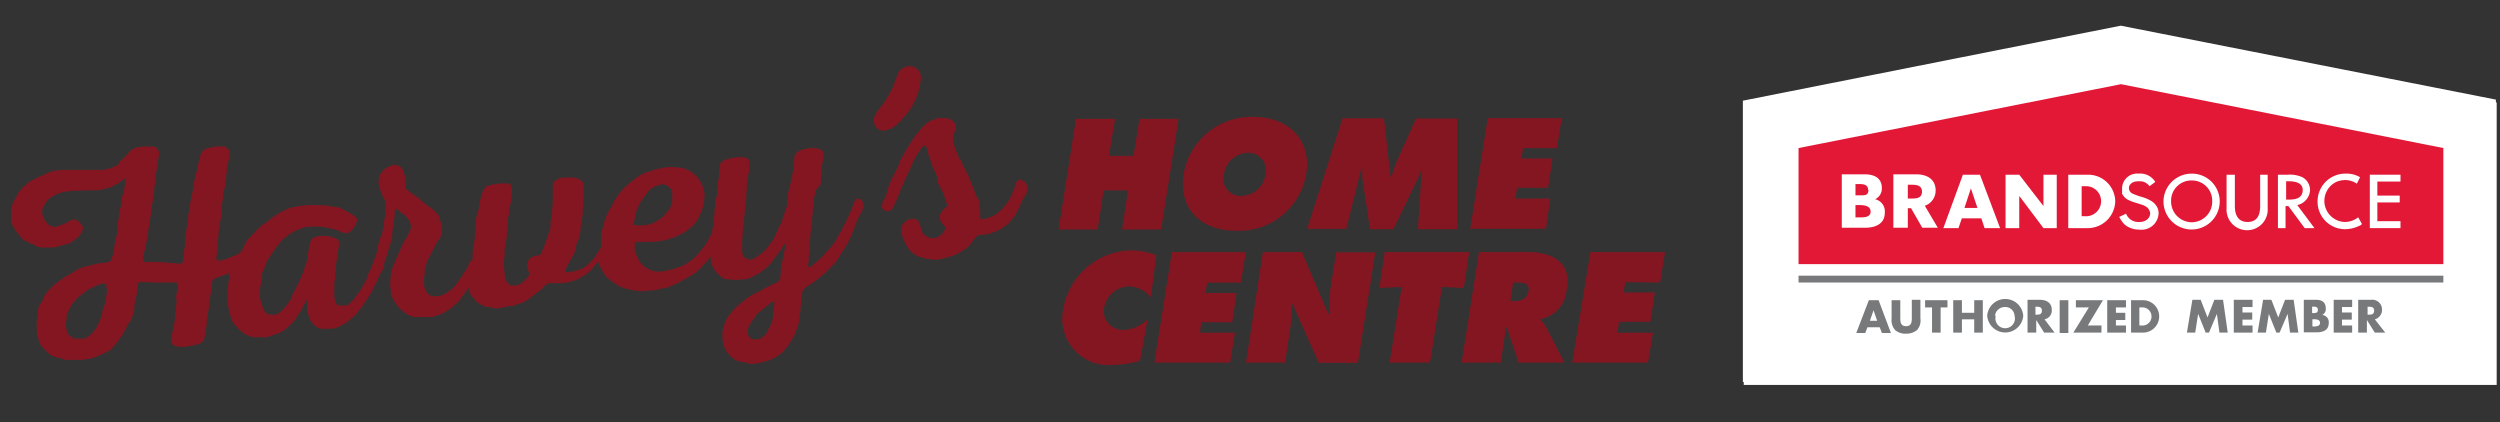<svg xmlns="http://www.w3.org/2000/svg" viewBox="0 0 256 43.21"><rect x="0" y="0" width="256" height="43.21" fill="#333333" stroke="none"/><defs><clipPath id="clip-path"><path d="M178.47 2.63h77.1v36.48h-77.1z" class="cls-1"/></clipPath><clipPath id="clip-path-28"><path d="M178.56 2.93h77.1v36.48h-77.1z" class="cls-1"/></clipPath><style>.cls-1{fill:none}.cls-2{fill:#fff}.cls-3{fill:#77797b}.cls-4{fill:#e31837}.cls-5{clip-path:url(#clip-path)}.cls-6{clip-path:url(#clip-path-28)}</style></defs><g id="working_text" data-name="working text"><g id="secondary_logo" data-name="secondary logo"><path d="m217.17 2.63-38.7 7.68v28.8h77.11V10.2z" class="cls-2"/><path d="M184.09 27.92h66.03v.7h-66.03z" class="cls-3"/><path d="m217.1 8.31-33.01 6.54v11.89h66.02V14.85z" class="cls-4"/><g class="cls-5"><path d="M192 20.09a1.26 1.26 0 0 1 1 1.41c0 1.14-1 1.51-2 1.51h-2.4v-5.47h2.32c1 0 1.78.37 1.78 1.41a1.21 1.21 0 0 1-.67 1.14m-.7-.92c0-.55-.44-.63-.85-.63H190v1.18h.56c.4 0 .77 0 .77-.55m-.92 1.48H190v1.25h.44c.45 0 1.11 0 1.11-.59s-.63-.66-1.14-.66" class="cls-2"/></g><g class="cls-5"><path d="M210.53 23.05h-1.37l-2.44-3.25h-.03v3.25h-1.41v-5.47h1.41l2.47 3.21v-3.21h1.37z" class="cls-2"/></g><g class="cls-5"><path d="M213.7 23.05h-2v-5.47h2a2.76 2.76 0 0 1 2.81 2.73 2.82 2.82 0 0 1-2.81 2.74m-.26-4.29h-.36v3.07h.33a1.54 1.54 0 1 0 0-3.07" class="cls-2"/></g><g class="cls-5"><path d="M198.34 23h-1.59l-1.14-2h-.33v2h-1.48v-5.46h2.33c1.14 0 2 .52 2 1.67a1.64 1.64 0 0 1-1.13 1.55Zm-2.62-4.39h-.44V20h.44c.52 0 1-.08 1-.7s-.52-.7-1-.7" class="cls-2"/></g><g class="cls-5"><path d="m201.74 19 .66 2h-1.33zm.92-1.4h-1.77l-2 5.47h1.55l.33-1h2l.33 1h1.59Z" class="cls-2"/></g><g class="cls-5"><path d="M241.4 21.94a2.24 2.24 0 0 1-1.4.48 2.16 2.16 0 0 1-.85-4.1 2.2 2.2 0 0 1 .88-.18 2.1 2.1 0 0 1 1.22.36l.33-.66a2.7 2.7 0 0 0-1.44-.37 2.85 2.85 0 0 0-2.92 2.88 2.81 2.81 0 0 0 2.78 2.77 3.3 3.3 0 0 0 1.47-.37l.22-.15Z" class="cls-2"/></g><g class="cls-5"><path d="m235.16 20.72 1.77 2.33h-1l-1.66-2.26H234v2.26h-.77v-5.47h1a3.14 3.14 0 0 1 1.52.26 1.51 1.51 0 0 1 .77 1.33 1.65 1.65 0 0 1-1.36 1.55m.55-1.51c0-.63-.48-.93-1.48-.93H234v1.89h.26c.67 0 1.44-.11 1.44-1" class="cls-2"/></g><g class="cls-5"><path d="M227.22 20.31a2.88 2.88 0 0 1-5.76 0 2.88 2.88 0 0 1 5.76 0m-2.88-2.14a2.07 2.07 0 0 0-2.11 2.14 2.14 2.14 0 0 0 2.11 2.15 2.11 2.11 0 0 0 2.1-2.15 2.07 2.07 0 0 0-2.1-2.14" class="cls-2"/></g><g class="cls-5"><path d="M231.35 20.79c0 1.11-.44 1.63-1.29 1.63s-1.29-.55-1.29-1.63v-3.21H228V21a2.11 2.11 0 1 0 4.21 0v-3.42h-.78v3.21Z" class="cls-2"/></g><g class="cls-5"><path d="M245.72 18.28v-.7h-3.14v5.47h3.14v-.71h-2.36v-1.91h2.29v-.71h-2.29v-1.44z" class="cls-2"/></g><g class="cls-5"><path d="M217.21 19a1.55 1.55 0 0 1 1.79-1.53 1.79 1.79 0 0 1 1.7.85l-.6.44a1.18 1.18 0 0 0-.7-.48 2.2 2.2 0 0 0-.74 0 .8.8 0 0 0-.59.37.6.6 0 0 0 .26.84c.14.08.36.15.55.23s.41.11.59.18a3.6 3.6 0 0 1 .89.41 1.6 1.6 0 0 1 .55.66 1.4 1.4 0 0 1 .11.52 1.75 1.75 0 0 1-2 1.7 2.25 2.25 0 0 1-1.47-.52 2.9 2.9 0 0 1-.56-.77l.7-.34a1.33 1.33 0 0 0 1.22.85h.19c.59 0 1.07-.37 1.07-.92a1.2 1.2 0 0 0-.3-.55 1.6 1.6 0 0 0-.7-.33c-.18-.08-.37-.12-.55-.19a3.5 3.5 0 0 1-.82-.33 1.34 1.34 0 0 1-.51-.59v-.41" class="cls-2"/></g><g class="cls-5"><path d="M224.41 30.39h.85l.7 1.81.7-1.81h.89l.48 3.37h-.85l-.26-1.92-.81 1.92h-.33l-.78-1.92-.29 1.92h-.85z" class="cls-3"/></g><g class="cls-5"><path d="M229.54 31.13v.56h1v.74h-1v.59h1.04v.74h-1.92v-3.37h1.92v.74z" class="cls-3"/></g><g class="cls-5"><path d="M231.65 30.39h.85l.7 1.81.7-1.81h.89l.48 3.37h-.85l-.26-1.92-.81 1.92h-.33l-.78-1.92-.3 1.92h-.84z" class="cls-3"/></g><g class="cls-5"><path d="M235.82 33.76V30.4h1.26c.59 0 1 .22 1 .88a.69.69 0 0 1-.37.67c.48.07.66.37.66.85 0 .7-.59.92-1.22.92h-1.33Zm.85-2h.11c.22 0 .48 0 .48-.33s-.26-.33-.51-.33h-.08zm0 1.37h.11c.26 0 .7 0 .7-.37s-.44-.37-.7-.37h-.07v.74Z" class="cls-3"/></g><g class="cls-5"><path d="M239.74 31.13v.56h.99v.74h-.99v.59h1.03v.74h-1.88v-3.37h1.88v.74z" class="cls-3"/></g><g class="cls-5"><path d="M244.17 33.76h-1.07l-.82-1.3v1.3h-.88V30.4h1.29c.67 0 1.15.33 1.15 1a1 1 0 0 1-.74 1Zm-1.81-1.85h.07c.3 0 .59 0 .59-.41s-.33-.4-.59-.4h-.07Z" class="cls-3"/></g><g class="cls-5"><path d="m191.14 33.2-.22.59H190l1.29-3.36h1l1.25 3.36h-.92l-.22-.59Zm.63-1.73-.37 1.07h.74Z" class="cls-3"/></g><g class="cls-5"><path d="M196.57 30.43v1.89a1.4 1.4 0 0 1-.37 1.18 1.67 1.67 0 0 1-1.11.37 1.62 1.62 0 0 1-1.09-.37 1.54 1.54 0 0 1-.37-1.18v-1.89h.89v1.74c0 .44 0 .92.59.92s.59-.48.59-.92V30.4h.89Z" class="cls-3"/></g><g class="cls-5"><path d="M198.64 33.76h-.89v-2.59h-.7v-.74h2.29v.74h-.7z" class="cls-3"/></g><g class="cls-5"><path d="M202.07 31.73v-1.3h.89v3.33h-.89v-1.37h-1.26v1.37h-.88v-3.33h.88v1.3z" class="cls-3"/></g><g class="cls-5"><path d="M207.09 32a1.85 1.85 0 1 1-3.69 0 1.85 1.85 0 0 1 3.69 0m-2.8 0a1 1 0 1 0 1.92 0 1 1 0 0 0-1-.89 1 1 0 0 0-1 .89" class="cls-3"/></g><g class="cls-5"><path d="M210.31 33.76h-1.08l-.81-1.3v1.3h-.88V30.4h1.29c.66 0 1.18.33 1.18 1a.92.92 0 0 1-.74 1Zm-2-1.85h.12c.29 0 .59 0 .59-.41s-.34-.4-.59-.4h-.08v.81Z" class="cls-3"/></g><g class="cls-5"><path d="M210.82 30.43h.89v3.36h-.89z" class="cls-3"/></g><g class="cls-5"><path d="M215.11 33.02v.74h-2.88l1.58-2.59h-1.33v-.74h2.77l-1.55 2.59z" class="cls-3"/></g><g class="cls-5"><path d="M216.58 31.17v.56h.96v.73h-.96v.56h1.04v.74h-1.92v-3.33h1.92v.74z" class="cls-3"/></g><g class="cls-5"><path d="M218.13 30.43h1.22a1.67 1.67 0 1 1 0 3.33h-1.22ZM219 33h.19a.93.93 0 1 0 0-1.85H219z" class="cls-3"/></g></g></g><g id="final_outlined" data-name="final outlined"><g id="secondary_logo-2" data-name="secondary logo"><path d="m217.26 2.93-38.7 7.69v28.8h77.1V10.5z" class="cls-2"/><path d="M184.17 28.23h66.03v.7h-66.03z" class="cls-3"/><path d="m217.19 8.62-33.02 6.54v11.89h66.03V15.16z" class="cls-4"/><g class="cls-6"><path d="M192 20.4a1.27 1.27 0 0 1 1 1.4c0 1.15-1 1.52-2 1.52h-2.4v-5.47h2.33c1 0 1.77.37 1.77 1.41a1.18 1.18 0 0 1-.7 1.14m-.7-.92c0-.56-.45-.63-.85-.63H190V20h.55c.41 0 .78 0 .78-.55m-.92 1.55H190v1.26h.44c.44 0 1.11 0 1.11-.59s-.63-.67-1.15-.67" class="cls-2"/></g><g class="cls-6"><path d="M210.61 23.36h-1.36l-2.44-3.25h-.04v3.25h-1.4v-5.47h1.4l2.48 3.21v-3.21h1.36z" class="cls-2"/></g><g class="cls-6"><path d="M213.79 23.36h-2v-5.47h2a2.77 2.77 0 0 1 2.81 2.73 2.82 2.82 0 0 1-2.81 2.74m-.26-4.29h-.37v3.07h.33a1.54 1.54 0 1 0 0-3.07" class="cls-2"/></g><g class="cls-6"><path d="M198.43 23.32h-1.59l-1.15-2h-.33v2h-1.48v-5.47h2.33c1.15 0 2 .52 2 1.66a1.64 1.64 0 0 1-1.11 1.56Zm-2.62-4.4h-.45v1.41h.45c.51 0 1-.08 1-.7s-.51-.71-1-.71" class="cls-2"/></g><g class="cls-6"><path d="m201.82 19.29.67 2h-1.33zm.93-1.4H201l-2 5.47h1.55l.34-1h2l.33 1h1.59Z" class="cls-2"/></g><g class="cls-6"><path d="M241.48 22.25a2.22 2.22 0 0 1-1.4.48 2.16 2.16 0 0 1-.85-4.1 2.3 2.3 0 0 1 .89-.19 2.08 2.08 0 0 1 1.22.37l.33-.66a2.67 2.67 0 0 0-1.44-.37 2.84 2.84 0 0 0-2.91 2.88 2.81 2.81 0 0 0 2.84 2.81 3.4 3.4 0 0 0 1.48-.37c.08 0 .15-.11.23-.15Z" class="cls-2"/></g><g class="cls-6"><path d="m235.24 21 1.76 2.36h-1l-1.67-2.26h-.29v2.26h-.78v-5.47h1a3.1 3.1 0 0 1 1.51.26 1.51 1.51 0 0 1 .78 1.33 1.66 1.66 0 0 1-1.31 1.52m.56-1.52c0-.62-.48-.92-1.48-.92h-.22v1.88h.26c.66 0 1.44-.11 1.44-1" class="cls-2"/></g><g class="cls-6"><path d="M227.3 20.62a2.88 2.88 0 0 1-5.76 0 2.88 2.88 0 0 1 2.88-2.84 2.85 2.85 0 0 1 2.88 2.84m-2.88-2.14a2.07 2.07 0 0 0-2.1 2.14 2.13 2.13 0 0 0 2.1 2.14 2.11 2.11 0 0 0 2.11-2.14 2.07 2.07 0 0 0-2.11-2.14" class="cls-2"/></g><g class="cls-6"><path d="M231.44 21.1c0 1.11-.44 1.63-1.29 1.63s-1.3-.56-1.3-1.63v-3.21H228v3.43a2.11 2.11 0 1 0 4.21 0v-3.43h-.77z" class="cls-2"/></g><g class="cls-6"><path d="M245.81 18.59v-.7h-3.14v5.47h3.14v-.71h-2.37v-1.92h2.29v-.7h-2.29v-1.44z" class="cls-2"/></g><g class="cls-6"><path d="M217.3 19.33a1.54 1.54 0 0 1 1.7-1.55 1.79 1.79 0 0 1 1.7.85l-.59.44a1.23 1.23 0 0 0-.7-.48 2.4 2.4 0 0 0-.74 0 .9.9 0 0 0-.59.37.62.62 0 0 0 .26.85 6 6 0 0 0 .55.22c.19.08.41.12.6.19a3.7 3.7 0 0 1 .88.41 1.65 1.65 0 0 1 .56.66 1.4 1.4 0 0 1 .11.52 1.75 1.75 0 0 1-2 1.7 2.28 2.28 0 0 1-1.48-.52 3 3 0 0 1-.55-.78l.7-.33a1.33 1.33 0 0 0 1.22.85h.18c.59 0 1.07-.37 1.07-.92a1.06 1.06 0 0 0-.29-.55 1.8 1.8 0 0 0-.7-.34l-.56-.18a4 4 0 0 1-.81-.33 1.4 1.4 0 0 1-.52-.59v-.41" class="cls-2"/></g><g class="cls-6"><path d="M224.5 30.7h.85l.7 1.81.7-1.81h.89l.48 3.36h-.85l-.26-1.92-.81 1.92h-.34l-.77-1.92-.3 1.92h-.85z" class="cls-3"/></g><g class="cls-6"><path d="M229.63 31.44V32h1v.73h-1v.6h1.03v.73h-1.92V30.7h1.92v.74z" class="cls-3"/></g><g class="cls-6"><path d="M231.74 30.7h.85l.7 1.81.7-1.81h.88l.48 3.36h-.85l-.25-1.92-.82 1.92h-.33l-.77-1.92-.3 1.92h-.85z" class="cls-3"/></g><g class="cls-6"><path d="M235.91 34.06V30.7h1.25c.59 0 1 .23 1 .89a.66.66 0 0 1-.37.66.74.74 0 0 1 .67.85c0 .71-.59.93-1.22.93h-1.33Zm.85-2h.11c.22 0 .48 0 .48-.33s-.26-.33-.52-.33h-.07v.6Zm0 1.37h.11c.26 0 .7 0 .7-.37s-.44-.37-.7-.37h-.08v.74Z" class="cls-3"/></g><g class="cls-6"><path d="M239.82 31.44V32h1v.73h-1v.6h1.04v.73h-1.89V30.7h1.89v.74z" class="cls-3"/></g><g class="cls-6"><path d="M244.25 34.06h-1.07l-.81-1.29v1.29h-.89V30.7h1.3a1 1 0 0 1 1.14 1 1 1 0 0 1-.74 1Zm-1.81-1.84h.08c.29 0 .59 0 .59-.41s-.33-.4-.59-.4h-.08Z" class="cls-3"/></g><g class="cls-6"><path d="m191.23 33.51-.23.59h-.92l1.29-3.36h1l1.26 3.36h-.92l-.23-.59Zm.62-1.74-.37 1.08h.74Z" class="cls-3"/></g><g class="cls-6"><path d="M196.65 30.74v1.88a1.44 1.44 0 0 1-.36 1.19 1.74 1.74 0 0 1-1.11.36 1.65 1.65 0 0 1-1.11-.36 1.55 1.55 0 0 1-.37-1.19v-1.88h.89v1.74c0 .44 0 .92.59.92s.59-.48.59-.92V30.7h.88Z" class="cls-3"/></g><g class="cls-6"><path d="M198.72 34.06h-.88v-2.58h-.71v-.74h2.29v.74h-.7z" class="cls-3"/></g><g class="cls-6"><path d="M202.16 32.03v-1.29h.88v3.32h-.88V32.7h-1.26v1.36h-.89v-3.32h.89v1.29z" class="cls-3"/></g><g class="cls-6"><path d="M207.18 32.33a1.85 1.85 0 0 1-3.69 0 1.85 1.85 0 0 1 3.69 0m-2.81 0a1 1 0 1 0 1.92 0 .94.94 0 0 0-1-.89 1 1 0 0 0-1 .89" class="cls-3"/></g><g class="cls-6"><path d="M210.39 34.06h-1.07l-.81-1.29v1.29h-.89V30.7h1.29c.67 0 1.19.34 1.19 1a.92.92 0 0 1-.74 1Zm-2-1.84h.11c.3 0 .59 0 .59-.41s-.33-.4-.59-.4h-.07v.81Z" class="cls-3"/></g><g class="cls-6"><path d="M210.91 30.74h.89v3.36h-.89z" class="cls-3"/></g><g class="cls-6"><path d="M215.19 33.33v.73h-2.88l1.59-2.58h-1.33v-.74h2.77l-1.55 2.59z" class="cls-3"/></g><g class="cls-6"><path d="M216.67 31.48v.55h.96v.74h-.96v.56h1.03v.73h-1.92v-3.32h1.92v.74z" class="cls-3"/></g><g class="cls-6"><path d="M218.22 30.74h1.22a1.66 1.66 0 1 1 0 3.32h-1.22Zm.89 2.59h.18a.93.93 0 1 0 0-1.85h-.22v1.85Z" class="cls-3"/></g></g><path d="M113 19.5h2.51l-.61 4h4l1.79-11.33h-4l-.62 3.79h-2.51l.62-3.79h-4L108.4 23.5h4l.61-4Zm13.56 4.13a7 7 0 0 0 7.2-5.8c.56-3.57-1.9-5.86-5.36-5.86a7.05 7.05 0 0 0-7.2 5.86c-.56 3.63 1.89 5.8 5.35 5.8Zm-1.23-5.74a2.52 2.52 0 0 1 2.46-2.24 1.79 1.79 0 0 1 1.78 2.24 2.5 2.5 0 0 1-2.45 2.17 1.75 1.75 0 0 1-1.8-2.17Zm13.73.72.33-1.34h.12a6 6 0 0 0 .05 1.4l.73 4.8h2.4l2.45-5.08a9 9 0 0 0 .45-1.12l-.39 6.2h4V12.14H145l-2 4.46a8.3 8.3 0 0 0-.5 1.51h-.11l-.67-6h-4.24l-3.63 11.33h4l1.23-4.86Zm19.69 1.73h-3.57l.17-1.11h3.18l.45-3h-3.18l.16-1.06h3.46l.51-3.07h-7.59l-1.79 11.33h7.76l.44-3.13Zm-43 5.3a7.21 7.21 0 0 0-6.87 6 4.74 4.74 0 0 0 4.86 5.74 11.2 11.2 0 0 0 3-.44l.78-4.24a3.8 3.8 0 0 1-2.52 1.09 1 1 0 0 1-.44-.06 1.91 1.91 0 0 1-1.51-2.17 2.68 2.68 0 0 1 2.57-2.24 3.12 3.12 0 0 1 2.23 1.12l.56-4.3a7.3 7.3 0 0 0-2.68-.5Zm2.45 11.49h7.76l.5-3.06h-3.57L123 33h3.18l.44-3h-3.18l.17-1.06h3.46l.5-3.12H120l-1.79 11.32Zm18.08-7.92a16.4 16.4 0 0 0-.11 2.9H136l-2.68-6.3h-4l-1.73 11.32h4l.56-3.68a15.5 15.5 0 0 0 .11-2.29h.11l2.68 6h4l1.78-11.32h-4Zm14.17-3.4h-8.65l-.56 3.68 2.29-.11-1.23 7.75h4.13l1.23-7.75 2.23.11zm6 0h-5l-1.78 11.32h4l.56-3.62h.06l1.22 3.62h4.69l-1.9-3.68a2.2 2.2 0 0 0-.55-.67v-.11a3.26 3.26 0 0 0 2.67-3c.58-2.75-1.42-3.86-3.96-3.86Zm0 4.07c-.11.84-.83.95-1.5.95h-.28l.28-1.9h.33c.79 0 1.4.07 1.23.95Zm13.55-.95.5-3.12h-7.64L161 37.13h7.76l.5-3.06h-3.63l.17-1.12h3.2l.45-3h-3.18l.16-1.06Zm-81.72-8.42-.34-.17-.28.06-.16.22-.12.33-.16.4-.17.44-.39.84-.17.33-.17.34-.16.33-.23.34-.16.33-.17.28-.17.28-.22.28-.28.33-.17.17-.56.62-.33.33-.39.33-.34.28-.22.17h-.11l-.06-.11.06-.61v-.34l.06-.39.06-.39v-1l.06-.34v-.39l.06-.33.06-.34v-.33l.06-.34v-.33l.06-.34v-.33l.12-.73v-.33l.06-.34.17-.67L84 19l.06-.39V18l.06-.39v-.34l.06-.39.06-.33.05-.34.06-.33-.06-.34-.22-.22-.39-.11-.39-.06h-.23l-.72.11-.34.12-.33.16-.22.23-.12.33v.34l-.06.33v.34l-.17 1-.06.28-.33 1.34-.06.39v.33l-.06.28v.34l-.12.33-.33 1-.11.39-.17.33-.22.39-.11.28-.17.39-.17.34-.22.33-.28.34-.17.22-.28.33-.34.26-.61.45-.34.11h-.33l-.28-.11-.23-.22-.11-.31v-1.34l.06-.72v-.34l.06-.39.06-.22v-.39l.06-.45v-.22l.06-.45v-.33l.06-.39.06-.34v-.39l.06-.72v-.34l.06-.39.11-.73.06-.33v-1.06l-.23-.17-.33-.11h-.73l-.33.06-.34.05-.33.11-.34.12-.27.22-.12.28v.39l-.06.33v.39l-.06.34-.06.33v.39l-.06.34v.39l-.17.67-.06.39v.33l-.06.34v.39l-.06.33v.39l-.06.39-.06.23-.05.39v.17l-.17.27-.17.28-.16.34-.17.28-.22.28-.45.55-.22.28-.23.23-.33.28-.78.5-.39.17-.34.11-.28.11-.33.05-.39.12-.67.11h-.34l-.33-.06-.34-.11-.33-.17-.29-.16-.22-.23-.23-.22-.16-.28-.12-.28-.15-.31-.12-.36V25l.05-.17.17-.06h1.58l.33-.05h.34l1-.22.34-.12.33-.11.33-.17.34-.16.28-.17.28-.17.22-.22.28-.17.22-.28.23-.28.16-.27.17-.34.17-.33.11-.34.11-.33.06-.39.05-.73-.05-.33-.1-.31-.07-.28-.17-.34-.17-.28-.22-.28-.22-.22-.28-.22-.28-.17-.33-.17-.34-.11-.39-.05-.72-.06h-.34l-.72.11-.73.17-.67.22-.33.11-.34.17-.61.39-.28.22-.28.23-.56.5-.28.28-.22.28-.45.61-.5.95-.22.39-.11.22-.17.39-.11.34-.17.67-.11.39-.06.33v1.23l-.23.39-.22.34-.17.28-.22.27-.22.23-.28.28-.28.22-.28.17-.39.16-.22.06-.4.11-.33.06H58l-.11-.06v-.17l.11-.22.2-.42.17-.28.17-.28.17-.34.16-.33.12-.34v-.33l.17-.34.11-.33.11-.34.06-.39v-.33l.06-.34.06-.39.05-.33.06-.34v-.39l.06-.72v-2.12l-.22-.28-.34-.17-.39-.11h-1.17l-.39.11-.34.17-.22.22-.06.34v1.73l-.06.72v.34l-.06.33v.17l-.11.33v.69l-.11.34-.12.33-.22.67-.11.34-.17.33-.11.34-.11.28-.11.16-.45.06-.33.11-.34.22-.17.34-.05.33.05.34.12.28.05.22-.05.22-.17.23-.28.28-.28.27-.39.17-.39.06-.39-.06L52 29l-.17-.27-.11-.28-.11-1.12v-.72l.06-.34v-.72l.06-.39.05-.34.06-.28.06-.33v-.39l.06-.39v-.23l.06-.39v-.39l.06-.33.06-.34v-.39l.17-.61.06-.34v-.39l.06-.33v-.34l-.06-.33-.22-.23h-1.01l-.67.11-.33.06-.34.11-.22.28-.17.33-.11.34-.11.39-.06.28-.11.72-.11.39-.11.34-.06.39v.33l-.06.39v.39l-.06.39v.34l-.17 1.11-.06.34v.78l-.28.22-.17.39-.17.34-.11.17-.22.33-.17.28-.22.28-.28.44-.22.28-.23.23-.28.22-.22.17-.28.16-.45.17-.33.06h-.33l-.34-.06-.28-.22-.22-.28-.11-.33-.06-.28v-.73l.06-.33v-.39l.06-.34.22-.67.17-.33.84-1.62.22-.28.17-.34.11-.33v-.67l-.11-.33-.17-.34.01-.29-.23-.28-.16-.22-.28-.22-.28-.23-.56-.39-.28-.22-.21-.22-.28-.23-.31-.17-.27-.22-.51-.39-.11-.17v-.89l-.05-.34-.12-.33-.11-.28-.24-.33-.28-.11-.33-.06-.34.06-.33.17-.28.16-.28.28-.22.28-.12.34-.05.33v.33l.05.34.12.28.11.33.16.34.17.33.11.34v.72l-.06.28v.34l-.06.33-.06.34v.33l-.11.39-.06.34-.28.72-.11.39-.11.56-.06.33-.11.4-.11.22-.17.44-.11.34-.17.39-.16.33-.06.12-.11.39-.17.33-.17.34-.33.55-.22.28-.39.56-.23.28-.22.22-.28.23h-.95l-.22-.23-.11-.33-.06-.34V29l.11-.72v-.39l.06-.34v-.39l.06-.39.11-.72.06-.39.05-.39.06-.34-.06-.28-.22-.22-.33-.11-.34-.11-.39-.06h-.61l-.34.06-.33.11-.23.17-.11.27-.16.73-.06.33-.06.4-.05.39-.11.39-.12.33L31 28l-.17.34-.11.33-.16.33-.51 1-.16.33-.12.34-.44.61-.23.28-.27.28-.28.22-.34.17h-.41l-.34-.05-.28-.18-.18-.28-.12-.33-.11-.34-.11-.33-.05-.34v-.67l.05-.33.06-.34.11-.66v-.34l.12-.33.16-.34.11-.33.17-.34.17-.33.24-.37.22-.28.17-.28.22-.27.28-.34.22-.28.28-.22.28-.23.61-.39.34-.16.67-.23.39-.11h1.45l.39.06.39.11.34.06.44.11.23.11.39.17.39.05.33-.11.28-.28.22-.33.17-.34.06-.28-.06-.22-.22-.22-.56-.34-.34-.17-.27-.16-.34-.17-.33-.06-.39-.05-.67-.11-.73-.04h-1.06l-1.06.11-.22.06-.39.05-.34.12-.39.16-.17.11-.39.17-.33.22-.28.17-.28.22-.56.45-.28.16-.55.5-1 1.06-.22.28-.13.36-.33.61-.17.11-.34.22-.39.12-.33.16-.45.17-.28.06-.33.05-.17-.05-.05-.12v-.27l.05-.34.06-.33.05-.39v-.73l.06-.34v-.39l.06-.33.05-.34.06-.33.05-.33.06-.34v-.33l.05-.39V21l.06-.33.06-.33v-.4l.17-.66.05-.34.06-.33.06-.39v-.34l.06-.33v-.45l.06-.22.11-.39.06-.34.05-.33v-.34l-.16-.22-.12-.11L23 15h-1l-.44.12-.34.05-.33.17-.28.28-.11.33-.06.34-.11.33-.06.34-.05.39-.11.28-.11.33-.06.34-.06.33-.05.34-.06.33-.05.34-.06.33-.11.39-.06.34-.05.33-.06.39-.05.34-.06.33v.28l-.06.39-.05.33-.06.34-.05.33-.06.34-.05.39v.67l-.06.39-.06.33v.34l-.06.33-.05.28-.11.17h-.4l-.39-.06h-.22l-1.34-.11h-1.4l-.16-.11-.06-.17.06-.27.05-.4.11-.33.06-.39.09-.36.06-.39.06-.33.05-.39.06-.34.05-.39.06-.33.06-.34.05-.33.06-.34v-.33l.06-.34.05-.27.06-.39.06-.34.05-.39v-.33l.06-.28.05-.34.06-.39v-.33l.06-.39.06-.34.05-.39.06-.33.05-.34.06-.33-.06-.34-.22-.28-.27-.15h-1.12l-.39.06-.34.06-.33.16-.28.23-.5.55-.22.23-.28.22-.12.28-.27.17-.34.17-.33.11-.34.11-.39.05H6.15l-.34.06-.39.06-.33.11-.39.16-.22.12-.4.16-.33.17-.33.17-.17.05-.34.23-.33.31-.28.22-.22.28-.23.28-.16.33-.17.28-.17.34-.11.27-.06.39-.05.34v.72l.05.34.12.33.22.34.17.27.22.28.22.28.28.28.34.17.33.17.28.11.33.17.28.11.39.05h1.06l.34-.05.45-.17h.22l.39-.13.33-.11.28-.17.28-.22.29-.2.17-.22.22-.34.11-.27-.05-.34-.23-.28-.22-.22-.33-.17-.34.06-.33.16-.28.17-.35.15-.37.13-.39.11h-.07l-.4-.11-.27-.22-.23-.28-.16-.28-.12-.35-.05-.33.05-.33.17-.34.17-.28.22-.28.28-.22.28-.17.33-.17.34-.11.33-.11.34-.05.33-.06h.34l1.39-.06h1.06l.34-.05.72-.17.34-.11.33-.17.34-.17.28-.16.28-.23.22-.16h.05v.28l-.05.39-.06.39-.05.39-.17.34-.06.39v.39l-.11.39-.06.22-.06.45-.05.33-.06.34-.05.44-.06.29v.44l-.06.39-.11.34-.06.39-.05.34-.06.39-.05.39-.12.28-.05.27-.11.17-.12.11-.27.06-.39.05-.66.08-.39.11-.39.11-.34.06-.33.11-.34.11-.28.17-.83.5-.34.17-.28.22-.37.26-.24.18-.28.23-.28.28-.2.2-.28.34-.22.28v.28l-.23.28-.17.27-.16.34-.06.33v.34l-.06.39-.06.33V34l.06.34.11.33L4 35l.17.34.22.28.23.22.28.28.27.22.34.17.39.11.34.06.39.17h1.84l.33-.06.45-.06.33-.11.34-.11.39-.17.22-.11.39-.17.28-.16.28-.23.22-.27.23-.28.22-.28.22-.34.23-.28.16-.33.17-.34.17-.33.22-.28.17-.33.11-.34.11-.39.06-.33v-.4l.11-.33.06-.39.06-.33.11-.72v-.28l.12-.17.16-.05h.34l.89.05h2.4l.11.06.06.17v.28l-.06.33-.06.39-.05.22.05.34v.33l-.05.34v.33l-.06.34-.05.33v.34l-.06.33-.05.34-.06.33-.11.34-.06.33-.05.34V35l.16.28.28.17.34.06h.7l.33-.06.62-.11.33-.11.34-.11.22-.23.11-.33.06-.28.05-.39.06-.34.05-.33v-.34l.06-.33.06-.33.05-.4.06-.39v-.22l.06-.39.05-.33.06-.4.06-.33.05-.33V29l.06-.22.11-.17.17-.11.28-.11.66-.22.34-.11.22-.12-.05.12v.39l-.06.39-.05.33v.39l-.06.34v1l.11.73.06.33.11.34.11.33.11.28.17.28.22.22.23.28.27.22.28.23.28.17.34.11.33.11h1.41l.34-.11.33-.11.33-.12.4-.16.44-.28.34-.28.22-.22L30 33l.23-.28.16-.28.39-.56.17-.33.34-.62.11-.22h.05v1.17l.12.34.11.33.11.28.22.28.22.22.28.22.34.12h1l.39-.06.39-.11.34-.17.28-.17.25-.16.55-.45.28-.22.45-.56.22-.28.23-.28.16-.27L38 30l.16-.33.17-.34.17-.33.17-.34.16-.39.17-.33.17-.28.17-.33v-.4l.11-.27.12-.39.11-.34.11-.39.11-.39.11-.28.11-.39.06-.39v-.39l.06-.39.06-.39.05-.39.06-.39v-.39l.06-.23.06-.11h.11l.16.11.23.23.28.16.22.23.22.22.17.28.11.28.06.33-.06.28-.17.34-.16.33-.17.28-.17.28-.17.33-.16.39-.11.23-.17.39-.56 1.28-.11.34-.06.33v.28l-.06.33v.73l.06.39v.33l.17.4.17.33.22.33.22.28.28.28.28.23.34.22.33.17.39.11h1.84l.67-.22.34-.12.39-.22.44-.28.34-.28.22-.22.28-.22.22-.28.17-.28.23-.28.22-.34.17-.27v-.12l.06.34.11.33.17.28.22.28.22.28.28.22.34.17.33.17.39.05.34.06.33.06h.34l.78-.17.22-.06h.39l.34-.12.33-.11.34-.11.33-.17.28-.16.28-.23.22-.16.28-.23.33-.22.28-.22.23-.28.22-.17.17-.11.22-.06h1.34l.33-.05.34-.06.33-.11.34-.11.33-.17.28-.17.28-.16.56-.45.22-.22.23-.28.22-.28.11-.17.17.45.33.61.17.28.22.28.56.45.56.39.39.16.22.12.67.16.34.06.33.05.34.06.72-.06h.34l.72-.11 1-.22.33-.11.61-.28.34-.17.28-.17.33-.16.28-.17.52-.28.28-.23.5-.44.23-.28.27-.28.17-.17.22-.33.06-.11.06.22v.33l.11.34.17.33.17.28.22.22.22.23.28.22.34.17h.33l.45.06h.61l.39-.06h.34l.33-.11.67-.34.34-.17.28-.22.28-.22.27-.22.31-.32.67-.9.23-.33.22-.28.17-.28.16-.22.12-.06v.17l-.17.67-.06.39-.22 1-.06.39v.34l-.06.39v.28l-.12.17-.16.16-.62.28-.33.17-.39.17-.22.16-.34.17-.67.34-.61.39-.28.22-.73.61-.33.34-.23.28-.22.28-.22.33-.17.34-.11.33-.11.39-.06.34v.72l.06.34.11.33.11.34.17.27.44.51.28.22.28.17.67.16.39.06.28.11h.39l.73-.11.33-.11.39-.11.34-.11.33-.17.34-.17.28-.22.28-.23.22-.27.22-.28.22-.28.17-.28.34-.61.11-.34.17-.33.11-.39.11-.34v-.33l.06-.4.06-.33v-.39l.06-.34v-.33l.06-.33.06-.34v-.28l.11-.17.17-.16.22-.17.84-.56.34-.28.27-.22.28-.22.51-.51.27-.27.51-.56.39-.62.16-.28.23-.33.11-.22.22-.34.34-.67.44-1.11.23-.62.16-.33.17-.28.17-.34.11-.33.04-.25-.16-.44ZM64.9 22.8l.06-.23.11-.67.11-.33.28-.62.16-.33.23-.28.39-.56.22-.28.28-.22.28-.17.33-.11.34-.11H68l.28.11.28.17.17.22.11.34v1l-.12.34-.16.33-.23.28-.22.28-.22.22-.28.23-.61.39-.33.11-.34.11-.33.05h-1l-.16-.07v-.2ZM11 29.55l-.05.33-.06.39-.05.39-.06.39-.17.39-.11.34-.05.39-.12.39-.16.33-.12.28-.16.34-.23.33-.22.28-.28.23-.33.27-.39.06h-.78l-.34-.17-.22-.16-.17-.23-.11-.33-.06-.28v-.45l.06-.39v-.39l.18-.39.16-.33.17-.34.22-.28.23-.28.22-.22.28-.22.17-.12.33-.27.34-.23.39-.16.22-.12.39-.16.34-.12h.27l.17.12v.39Zm68.29 1.56-.05.39v.33l-.06.28v.28l-.16.67-.17.34-.17.33-.17.34-.22.28-.28.22-.33.17h-.67l-.28-.23-.17-.33v-.39l.11-.39.23-.34.22-.33.44-.62.28-.22.28-.22.28-.23.28-.22.22-.17.23-.16h.16zm11.39-17.8c.67-.05 1.28-.56 2-1.45a6.45 6.45 0 0 0 1.62-4v-.07a1.16 1.16 0 0 0-1.34-1 1.4 1.4 0 0 0-1.11 1l-.39 1.06a10.2 10.2 0 0 1-1.29 2.12c-.55.73-.72 1-.67 1.56a1 1 0 0 0 1.18.84Zm14.17 5.25-.34-.17-.28.05-.16.23-.12.39-.16.39-.17.44-.22.45v.06l-.23.33-.44.56-.28.28-.28.22-.28.22-.33.17-.34.11-.39.12-.28.05-.17-.05v-.79l-.06-.33v-.34l-.06-.33-.11-.33-.21-.29-.11-.33-.12-.34-.44-1-.11-.33-.62-1.23-.11-.33-.22-.23-.39-1-.11-.33-.12-.34v-.72l.17-.28.11-.33v-.4l-.16-.27-.23-.23-.33-.16-.34-.06h-.72l-.34.11-.33.11-.34.17-.28.22-.27.23-.45.55-.45.56L93 15l-.17.28-.33.62-.17.28-.17.33-.11.34-.28.61-.33.61-.17.34-.34.89-.11.39-.11.39-.11.23-.22.39-.06.33v.28l.22.22.34.11.28-.05.22-.22.17-.34.17-.33.16-.34L92 20l.16-.33.06-.23.17-.39.16-.33.11-.28.17-.34.17-.39.17-.33.28-.67.16-.34.19-.37.22-.34.12-.22.27-.33.17-.23h.11l.11.11.12.22.16.62.12.33.11.34.11.33.11.34.17.33.28.61v.39l.11.34.33.61.17.34.11.33.11.34.11.33.08.21-.06.17-.11.11-.22.17-.23.28-.16.33v.28l.11.33.22.28.17.23.11.16v.12l-.11.16-.17.23-.22.22-.23.17-.28.11-.27.05-.34-.05-.21-.1-.28-.17-.14-.08-.11-.17-.11-.33-.22-.62-.14-.31-.28-.16h-.34l-.33.05-.28.17-.22.22-.23.28-.05.34v.33l.22.67.17.33.17.34.16.22v.06l.17.22.17.11v.06l.06.05.33.23.34.17.33.11.39.11.4.05.39.06H96l.33-.06 1.23-.33.44-.2.62-.33.22-.17.28-.22.28-.28.22-.34.39-.44.12-.12.22-.05.65-.05.33-.06.28-.11.34-.11.33-.17.28-.17.28-.16.28-.23.22-.16.22-.28.28-.34.17-.28.22-.39.39-.89.17-.33.21-.32.17-.34.05-.33-.05-.34-.28-.44Z" style="fill:#841621"/></g></svg>
